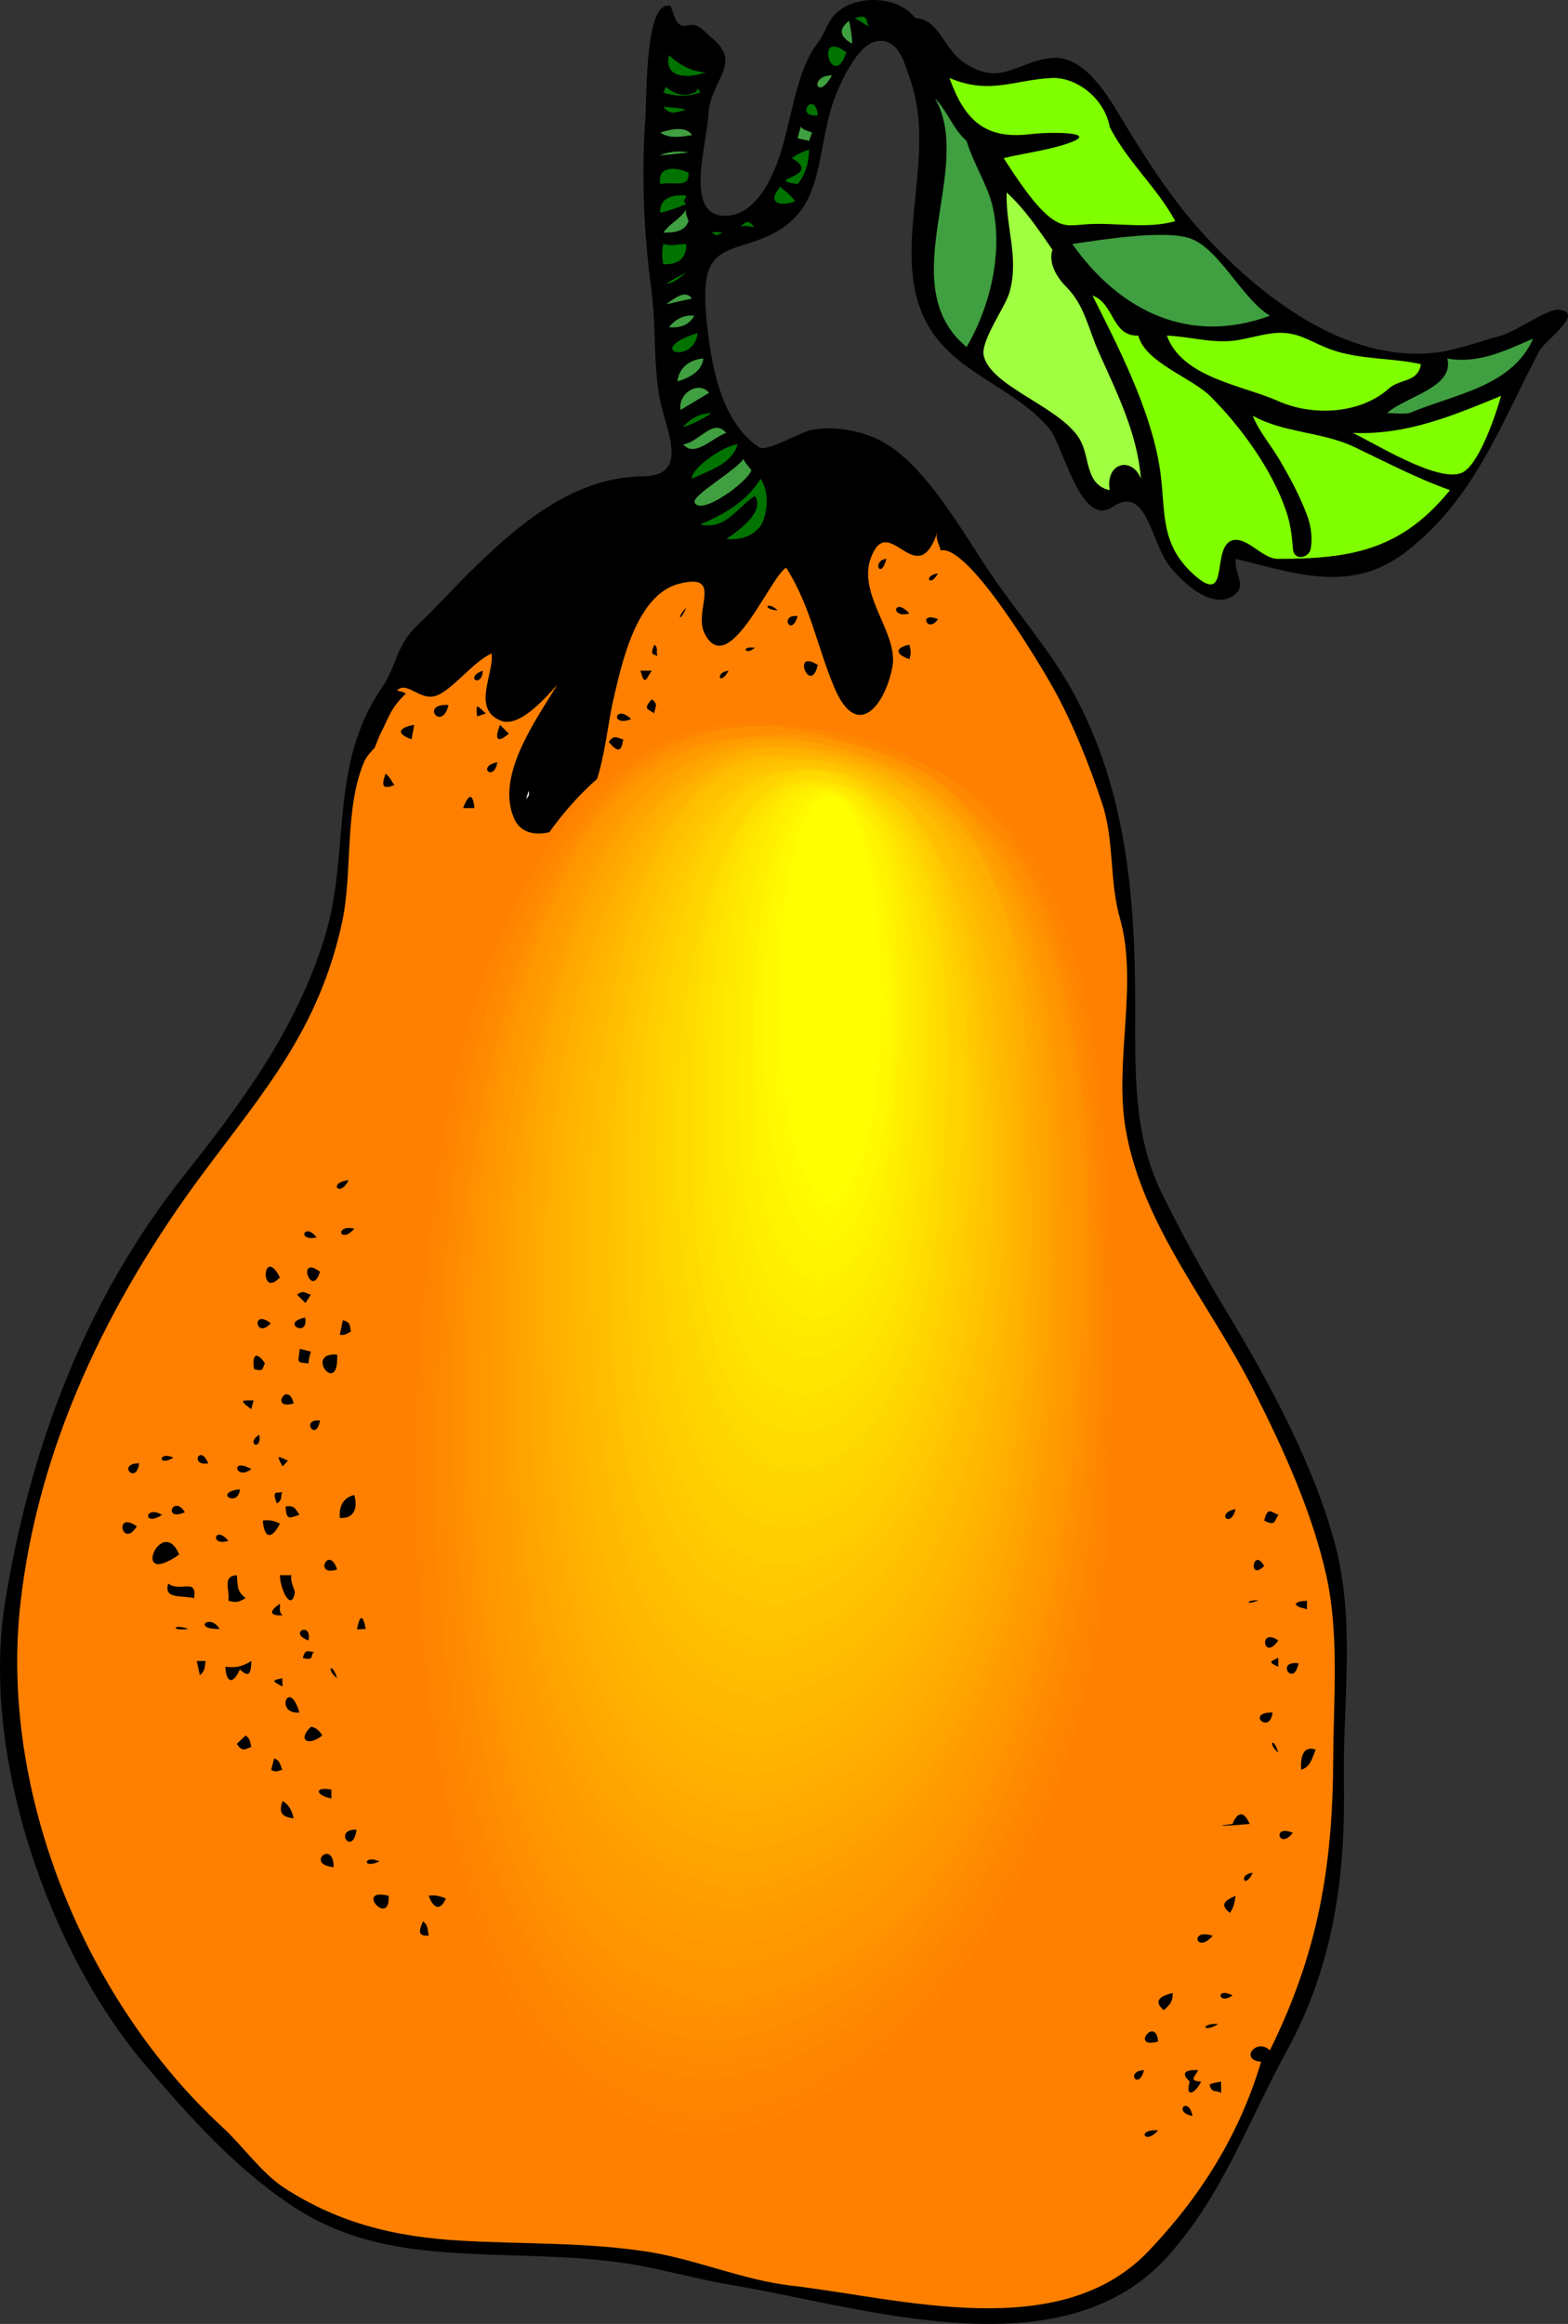 <?xml version="1.0" encoding="UTF-8" standalone="no"?>
<!-- Generator: Adobe Illustrator 12.0.0, SVG Export Plug-In . SVG Version: 6.00 Build 51448)  --><svg height="264.522" id="Layer_1" inkscape:version="0.40+cvs" sodipodi:docbase="F:\openclip\svg temporanei" sodipodi:docname="Pera.svg" sodipodi:version="0.32" style="overflow:visible;enable-background:new 0 0 178.543 264.522;" version="1.0" viewBox="0 0 178.543 264.522" width="178.543" xml:space="preserve" xmlns="http://www.w3.org/2000/svg" xmlns:cc="http://web.resource.org/cc/" xmlns:dc="http://purl.org/dc/elements/1.1/" xmlns:inkscape="http://www.inkscape.org/namespaces/inkscape" xmlns:rdf="http://www.w3.org/1999/02/22-rdf-syntax-ns#" xmlns:sodipodi="http://inkscape.sourceforge.net/DTD/sodipodi-0.dtd" xmlns:svg="http://www.w3.org/2000/svg" xmlns:xml="http://www.w3.org/XML/1998/namespace"><rect x="0" y="0" width="178.543" height="264.522" fill="#333333" stroke="none"/>
<defs id="defs404"></defs>
<sodipodi:namedview bordercolor="#666666" borderopacity="1.0" id="base" inkscape:current-layer="Layer_1" inkscape:cx="89.271497" inkscape:cy="132.26100" inkscape:pageopacity="0.0" inkscape:pageshadow="2" inkscape:window-height="540" inkscape:window-width="640" inkscape:window-x="22" inkscape:window-y="22" inkscape:zoom="1.4289927" pagecolor="#ffffff"></sodipodi:namedview>

<g id="g3">
	<path d="M104.201,2.058c2.782,0.106,3.186,3.537,5.69,5.148c4.036,2.596,5.67-0.011,9.6-0.586c3.647-0.534,6.31,3.696,8.014,6.537   c2.748,4.579,5.81,9.402,9.406,13.358c6.349,6.982,16.263,14.938,26.759,13.597c2.309-0.295,4.961-1.301,7.255-1.912   c1.538-0.41,5.333-3.058,6.517-2.954c3.199,0.281-1.52,3.503-2.129,4.648c-4.462,8.387-7.405,17.003-15.422,23.066   c-6.251,4.727-12.825,2.155-19.2,0.652c-0.105,2.012,1.463,3.159-0.435,4.301c-2.412,1.451-5.86-1.818-7.212-3.649   c-2.046-2.773-2.492-9.15-6.384-6.56c-3.638,2.422-5.589-7.032-7.169-8.905c-4.481-5.313-12.001-6.47-14.683-13.597   c-2.971-7.894,1.871-17.855-1.216-26.281c-0.574-1.568-1.183-4.527-3.649-4.257c-2.573,0.282-4.904,6.139-5.408,8.036   c-1.816,6.851-0.957,12.199-8.624,14.77c-3.039,1.019-4.941,1.285-5.473,4.3c-0.357,2.027,0.071,5.619,0.391,7.689   c0.609,3.947,1.866,8.96,5.626,11.468c0.825,0.55,4.618-1.719,5.907-1.977c2.488-0.497,5.528,0.016,7.797,1.152   c5.101,2.552,9.51,10.562,12.62,15.16c3.087,4.564,6.862,8.843,9.493,13.684c6.003,11.043,6.992,23.327,6.992,35.623   c0,7.167-0.252,14.552,2.977,21.144c2.279,4.653,4.707,9.081,7.362,13.476c4.855,8.036,10.085,17.653,12.467,26.804   c2.29,8.795,0.809,17.993,0.956,26.759c0.184,10.939-1.181,20.963-6.517,30.712c-4.461,8.15-7.242,16.317-13.51,23.326   c-12.007,13.426-34.661,5.814-49.478,3.344c-3.944-0.657-7.591-1.721-11.512-2.387c-5.998-1.019-12.225-0.893-18.475-1.207   c-7.587-0.382-14.139-1.298-20.578-5.657c-6.338-4.291-11.451-10.001-16.378-15.796C5.265,221.777-2.135,199.483,0.553,182.551   c2.787-17.554,9.112-34.498,20.308-48.631c6.653-8.398,12.755-16.572,16.051-27.042c3.032-9.632,0.478-19.687,6.494-28.475   c1.822-2.661,1.639-4.861,4.075-7.18c2.295-2.183,4.407-4.559,6.684-6.763c5.262-5.095,11.366-10.164,19.079-10.247   c5.448-0.059,2.491-5.381,1.852-8.977c-0.71-3.997-0.384-8.157-0.911-12.141c-0.853-6.432-1.179-12.738-0.698-19.698   c0.196-2.834-0.049-13.386,2.826-12.729c0.247,0.057,0.506,2.604,1.802,2.259c1.494-0.398,1.948,0.588,2.933,1.39   c3.589,2.919-0.185,4.807-0.382,8.671c-0.177,3.46-2.752,11.432,1.771,11.572c3.955,0.123,5.996-5.312,6.799-8.34   c1.08-4.071,1.774-8.612,3.78-11.186c1.212-1.556,1.126-2.956,2.932-4.105C98.333-0.59,102.491-0.267,104.201,2.058" id="path5"></path>

	<path d="M98.987,3.013c-0.573-0.254-1.106-0.641-1.649-0.956C99.079,1.546,98.445,2.428,98.987,3.013" id="path7" style="fill:#007300;"></path>

	<path d="M97.032,4.968c-1.307-0.714-1.676-1.585-0.347-2.606C96.853,3.201,97.044,4.164,97.032,4.968" id="path9" style="fill:#409F40;"></path>

	<path d="M96.381,5.967C94.757,10.593,92.638,3.104,96.381,5.967" id="path11" style="fill:#007300;"></path>

	<path d="M80.351,8.226c-1.784,0.675-4.828,0.813-4.17-1.955C77.308,7.387,78.899,8.217,80.351,8.226" id="path13" style="fill:#007300;"></path>

	<path d="M94.731,8.574C93.073,11.658,92.028,8.622,94.731,8.574" id="path15" style="fill:#409F40;"></path>

	<path d="M126.355,14.438c1.972,3.926,5.374,6.867,7.471,10.729c-3.079,0.92-6.673,0.167-9.86,0.348   c-1.796,0.102-2.623,0.411-3.996-0.478c-2.042-1.321-4.351-5-5.69-7.038c2.219-0.527,4.503-0.82,6.689-1.477   c5.174-1.552-1.503-1.523-3.563-1.26c-5.233,0.667-7.574-1.579-9.296-6.385c4.615,1.962,7.422,0.182,11.686,0   C122.471,8.764,125.733,11.088,126.355,14.438" id="path17" style="fill:#80FF00;"></path>

	<path d="M79.048,10.529c0.429,0.075,0.208-0.949,0.695,0c-1.362,0.475-2.854,0.477-4.213,0   c0.101-0.217,0.203-0.435,0.304-0.652C76.785,10.793,78.017,11.019,79.048,10.529" id="path19" style="fill:#007300;"></path>

	<path d="M110.065,16.045c0.754,2.534,2.404,5.065,2.954,7.428c1.182,5.081-0.154,11.228-2.954,16.029   c-8.594-7.126,1.007-20.338-3.605-28.322C107.891,12.662,108.501,14.68,110.065,16.045" id="path21" style="fill:#409F40;"></path>

	<path d="M93.123,13.135C90.327,13.416,92.798,10.09,93.123,13.135" id="path23" style="fill:#007300;"></path>

	<path d="M78.136,12.483c-1.17,0.295-1.793,0.73-2.606-0.348C76.381,12.249,77.312,12.25,78.136,12.483" id="path25" style="fill:#007300;"></path>

	<path d="M78.788,15.394c-1.29,0.17-2.57,0.425-3.606-0.304C76.589,14.627,78.227,14.378,78.788,15.394" id="path27" style="fill:#409F40;"></path>

	<path d="M92.471,15.09c-0.116,0.318-0.231,0.637-0.347,0.956c-0.39-0.135-0.85-0.168-1.304-0.304   c0.116-0.435,0.232-0.869,0.348-1.303C91.558,14.839,91.958,14.893,92.471,15.09" id="path29" style="fill:#409F40;"></path>

	<path d="M90.821,20.954c-4.184-0.596,3.031-0.777-0.65-2.954c0.485-0.383,1.354-0.806,1.954-0.956   C92.105,18.472,91.729,19.857,90.821,20.954" id="path31" style="fill:#007300;"></path>

	<path d="M75.14,17.696c0.929-0.441,2.185-0.554,3.3-0.348C77.34,17.469,76.241,17.601,75.14,17.696" id="path33" style="fill:#409F40;"></path>

	<path d="M78.397,19.651c0.134,1.874-1.627,0.957-3.215,1.303C74.777,18.847,77.023,18.979,78.397,19.651" id="path35" style="fill:#007300;"></path>

	<path d="M90.517,22.909c-1.58,0.645-3.339,0.24-1.651-1.651C89.38,21.772,90.156,22.284,90.517,22.909" id="path37" style="fill:#007300;"></path>

	<path d="M119.839,28.426c-0.444,1.345,0.301,2.95,1.542,4.191c2.131,2.134,2.496,4.706,3.735,7.472   c2.105,4.699,4.394,9.282,4.8,14.4c-1.062-2.616-4.065-1.807-3.562,1.303c-2.708-0.592-2.26-3.517-3.259-5.517   c-1.924-3.853-10.229-6.146-11.077-9.774c-0.392-1.676,2.417-5.497,2.91-7.167c1.156-3.915-0.431-7.482-0.304-11.425   C116.695,23.796,118.258,26.134,119.839,28.426" id="path39" style="fill:#9FFF40;"></path>

	<path d="M78.136,22.257c-0.042,0.581-0.549,0.465,0,0.956c-0.875,0.396-2.015,0.801-2.954,1   C75.037,22.583,76.625,22.077,78.136,22.257" id="path41" style="fill:#007300;"></path>

	<path d="M78.397,25.167c-0.389,1.138-1.528,1.336-2.867,1.304c0.739-1.017,1.849-1.499,2.606-2.606   C78.008,24.443,78.375,24.896,78.397,25.167" id="path43" style="fill:#409F40;"></path>

	<path d="M85.955,25.819c-0.819,0.024-0.966-0.248-1.65,0C85.416,24.665,85.455,25.658,85.955,25.819" id="path45" style="fill:#007300;"></path>

	<path d="M82.307,26.471c-0.284,0.044-0.539,0.603-1.259,0C81.52,26.304,82.025,26.515,82.307,26.471" id="path47" style="fill:#007300;"></path>

	<path d="M144.598,35.941c-9.283,3.424-17.188-0.652-22.5-8.167c3.152-0.458,10.444-1.653,13.379-0.651   C138.822,28.265,141.396,33.982,144.598,35.941" id="path49" style="fill:#409F40;"></path>

	<path d="M78.136,27.774c0.069,1.816-1.159,2.373-2.606,2.303c-0.161-0.575-0.16-1.727,0-2.303   C76.499,28.077,77.064,27.772,78.136,27.774" id="path51" style="fill:#007300;"></path>

	<path d="M78.136,31.032c-0.715,0.549-1.283,1.119-2.302,1.303C76.542,31.814,77.361,31.413,78.136,31.032" id="path53" style="fill:#007300;"></path>

	<path d="M78.788,33.986c-0.956,0.195-2.005,0.457-2.955,0.652C76.971,33.84,78.065,32.961,78.788,33.986" id="path55" style="fill:#409F40;"></path>

	<path d="M129.612,38.2c0.789,3.074,6.072,4.77,8.232,6.929c3.46,3.458,6.977,8.299,8.58,12.967   c0.514,1.495,0.677,2.783,0.803,4.409c0.106,1.367,1.832,1.032,2.02-0.044c0.224-1.283,0.027-2.653-0.434-3.866   c-0.899-2.365-1.983-4.314-3.129-6.277c-0.887-1.52-2.375-3.282-3.04-4.996c3.439,1.941,8.004,1.853,11.534,3.54   c3.71,1.773,7.082,3.549,10.925,4.931c-5.579,6.873-11.357,7.819-19.592,7.819c-1.77,0-3.432-2.466-5.082-2.129   c-2.573,0.525-0.323,7.497-4.257,4.127c-4.403-3.771-3.311-7.665-4.171-12.684c-1.126-6.569-4.619-13.35-7.602-19.288   C126.917,34.559,126.574,38.305,129.612,38.2" id="path57" style="fill:#80FF00;"></path>

	<path d="M79.048,35.941c-0.55,1.038-1.594,1.431-2.867,1.303C76.932,36.271,78.024,35.789,79.048,35.941" id="path59" style="fill:#409F40;"></path>

	<path d="M161.801,41.458c-0.379,2.133-2.332,1.59-3.67,2.779c-3.301,2.935-8.733,3.143-12.598,1.413   c-4.026-1.802-10.948-2.652-12.664-7.45c2.452,0.094,4.86,0.823,7.321,0.608c1.928-0.168,4.092-1.041,6.017-0.913   c2.129,0.142,3.256,1.169,5.539,1.955C154.951,40.954,158.657,40.731,161.801,41.458" id="path61" style="fill:#80FF00;"></path>

	<path d="M79.439,37.896C79.044,41.598,73.13,39.935,79.439,37.896" id="path63" style="fill:#007300;"></path>

	<path d="M160.5,47.019c-0.821,0.13-1.729,0-2.563,0c2.134-1.909,7.704-2.908,6.862-6.212   c3.521,0.642,6.631-0.91,9.773-2.259C172.13,44.081,165.468,44.883,160.5,47.019" id="path65" style="fill:#409F40;"></path>

	<path d="M80.091,40.806c-0.167,1.454-1.587,2.21-2.954,2.606C77.289,41.88,78.542,40.902,80.091,40.806" id="path67" style="fill:#409F40;"></path>

	<path d="M77.484,46.67c-0.279-1.969,2.12-3.367,3.258-1.955C79.656,45.367,78.57,46.019,77.484,46.67" id="path69" style="fill:#409F40;"></path>

	<path d="M170.924,45.063c-0.534,1.903-2.509,7.964-4.519,8.775c-2.796,1.127-10.285-3.637-12.379-4.561   C160.224,49.537,165.487,47.283,170.924,45.063" id="path71" style="fill:#80FF00;"></path>

	<path d="M81.004,47.019c-0.959,0.668-2.075,1.224-3.215,1.607C78.569,47.59,79.858,47.012,81.004,47.019" id="path73" style="fill:#007300;"></path>

	<path d="M82.698,49.277c-1.648,0.584-3.621,2.842-4.909,1.303C79.764,50.255,81.178,47.53,82.698,49.277" id="path75" style="fill:#409F40;"></path>

	<path d="M84,50.58c-0.719,2.31-3.245,2.941-5.211,3.91C78.568,53.447,82.357,50.683,84,50.58" id="path77" style="fill:#007300;"></path>

	<path d="M85.565,53.534c-0.525,1.413-5.827,5.248-6.474,3.648c-0.321-0.793,4.832-3.712,5.561-4.952   C84.759,52.606,85.534,53.458,85.565,53.534" id="path79" style="fill:#409F40;"></path>

	<path d="M86.868,59.398c-0.777,1.554-2.467,2.129-4.17,1.955c1.558-1.063,4.439-3.134,3.257-4.909   c-2.029,1.363-3.415,3.934-6.212,3.258c2.719-1.186,5.273-2.609,6.863-5.213C87.56,55.967,87.429,57.838,86.868,59.398" id="path81" style="fill:#007300;"></path>

	<path d="M107.111,62.657c3.146-0.777,11.41,13.104,12.933,15.872c2.229,4.051,3.978,8.493,5.442,12.885   c1.433,4.296,0.81,8.817,2.041,13.141c2.107,7.398-0.685,16.258,0.651,23.979c1.896,10.951,9.496,19.741,14.455,29.483   c3.385,6.649,6.764,14.018,8.39,21.32c1.483,6.66,0.817,14.009,0.788,20.807c-0.054,12.396-1.735,22.14-7.213,33.232   c-1.562-1.463-3.496,1.098-0.998,1.303c-2.501,8.353-6.877,15.313-12.814,21.547c-10.125,10.628-28.105,5.402-40.745,3.927   c-5.491-0.642-10.766-2.98-16.249-3.841c-7.083-1.111-14.335-0.855-21.476-1.275c-7.332-0.432-13.77-1.987-19.951-6.005   c-2.576-1.675-4.738-4.79-7.008-6.882C9.585,227.617-0.013,203.986,2.303,182.728c1.964-18.027,10.043-34.681,20.751-49.091   c7.095-9.549,13.227-16.433,15.891-28.626c1.25-5.723,0.215-12.992,2.571-18.418c0.226-0.52,1.165-1.525,1.13-1.434   c-0.03,0.079,0.61-1.53,0.651-1.607c1.042-1.953,1.062-2.791,2.91-4.605c-0.409-0.255-0.533-0.229-0.999-0.347   c1.074-1.129,2.539,1.08,4.257,0.651c1.886-0.47,4.372-3.954,6.517-4.865c0.275,2.364-2.291,6.286,1.042,7.646   c2.008,0.819,4.826-2.289,6.429-4.083c-2.4,3.985-7.096,10.403-4.887,15.269c0.908,1.999,3.205,1.907,4.974,1.195   c5.072-2.041,5.214-10.135,6.298-14.77c0.945-4.04,2.583-11.968,7.516-13.206c5.097-1.279,1.568,3.05,2.867,5.647   c2.71,5.42,7.434-6.371,9.297-7.472c2.799,4.411,3.487,8.903,5.474,13.619c2.627,6.235,5.813,1.984,6.624-2.325   c0.766-4.065-4.651-8.746-2.064-13.249c2.039-3.549,5.033,4.685,7.255-2.303C106.419,61.375,106.908,61.766,107.111,62.657" id="path83" style="fill:#FF8000;"></path>

	<path d="M100.941,63.612C100.242,66.157,99.249,63.752,100.941,63.612" id="path85"></path>

	<path d="M106.806,65.263C105.865,66.969,105.072,65.505,106.806,65.263" id="path87"></path>

	<path d="M88.562,69.477C86.719,69.386,87.294,68.317,88.562,69.477" id="path89"></path>

	<path d="M103.549,69.824C101.309,70.453,101.775,67.879,103.549,69.824" id="path91"></path>

	<path d="M78.136,69.172C77.403,70.958,77.014,70.274,78.136,69.172" id="path93"></path>

	<path d="M90.821,70.128C90.109,72.622,88.674,69.887,90.821,70.128" id="path95"></path>

	<path d="M106.806,70.476C105.637,72.214,104.491,69.538,106.806,70.476" id="path97"></path>

	<path d="M85.955,73.733C84.823,74.699,84.31,73.464,85.955,73.733" id="path99"></path>

	<path d="M74.877,74.689c-0.2-0.23-1.045,0.028-0.347-1.304C75.03,73.866,74.639,74.127,74.877,74.689" id="path101"></path>

	<path d="M103.549,73.386c0.184,0.71,0.193,1.063,0,1.651C101.956,74.469,101.831,73.747,103.549,73.386" id="path103"></path>

	<path d="M93.123,75.688C92.279,79.262,90.041,73.74,93.123,75.688" id="path105"></path>

	<path d="M54.982,76.34C54.863,78.38,52.82,77.108,54.982,76.34" id="path107"></path>

	<path d="M74.227,76.34c-0.678,0.925-0.791,1.831-1.304,0C73.357,76.34,73.792,76.34,74.227,76.34" id="path109"></path>

	<path d="M82.959,76.34C81.957,78.197,81.328,76.535,82.959,76.34" id="path111"></path>

	<path d="M74.487,81.205c-0.611-0.508-1.378-0.418-0.26-1.607C75.036,80.217,74.548,80.512,74.487,81.205" id="path113"></path>

	<path d="M51.073,80.25C50.307,83.376,47.769,80.023,51.073,80.25" id="path115"></path>

	<path d="M55.33,81.205c-0.333,0.116-0.666,0.232-0.999,0.348C54.087,79.69,54.527,80.577,55.33,81.205" id="path117"></path>

	<path d="M71.88,81.857C69.417,82.8,70.026,80.063,71.88,81.857" id="path119"></path>

	<path d="M46.859,84.159c-1.966-0.729-1.289-1.383,0.305-1.65C47.062,83.059,46.96,83.609,46.859,84.159" id="path121"></path>

	<path d="M57.937,83.508c-1.05,0.928-1.787,0.992-0.999-0.999C57.271,82.842,57.604,83.175,57.937,83.508" id="path123"></path>

	<path d="M70.968,84.159c-0.215,1.419-0.591,1.536-1.65,0.304C69.928,83.576,70.247,84,70.968,84.159" id="path125"></path>

	<path d="M56.634,86.766C56.226,89.067,54.219,87.232,56.634,86.766" id="path127"></path>

	<path d="M44.904,89.372c-1.272,0.479-1.539,0.202-0.999-1.303C44.382,88.434,44.592,88.913,44.904,89.372" id="path129"></path>

	<path d="M59.891,90.979c0.101-0.319,0.203-0.637,0.304-0.956C60.366,90.649,59.978,90.798,59.891,90.979" id="path131" style="fill:#FFFFFF;"></path>

	<path d="M54.027,91.979c-0.435,0-0.869,0-1.303,0C53.303,90.553,53.796,90.026,54.027,91.979" id="path133"></path>

	<path d="M39.692,134.332C38.724,136.382,37.235,134.633,39.692,134.332" id="path135"></path>

	<path d="M40.343,139.85C38.749,141.697,38.002,139.343,40.343,139.85" id="path137"></path>

	<path d="M36.043,140.848C33.739,141.357,34.692,139.053,36.043,140.848" id="path139"></path>

	<path d="M31.872,145.409C29.489,147.925,29.952,141.662,31.872,145.409" id="path141"></path>

	<path d="M36.434,144.758C35.485,147.956,33.694,142.709,36.434,144.758" id="path143"></path>

	<path d="M35.391,147.364c-0.203,0.318-0.405,0.638-0.608,0.956c-0.318-0.318-0.637-0.638-0.956-0.956   C34.547,146.772,34.837,147.259,35.391,147.364" id="path145"></path>

	<path d="M30.83,150.623C29.088,152.538,28.583,148.891,30.83,150.623" id="path147"></path>

	<path d="M34.74,149.971C35.241,152.358,31.789,150.587,34.74,149.971" id="path149"></path>

	<path d="M39.953,151.577c-0.395,0.169-0.657,0.472-1.26,0.349c0.116-0.551,0.231-1.101,0.347-1.651   C39.989,150.53,39.816,150.933,39.953,151.577" id="path151"></path>

	<path d="M35.391,153.881c-0.132,0.424-0.249,0.831-0.26,1.303c-1.427-0.13-1.178-0.025-1-1.651   C33.853,153.461,35.839,153.938,35.391,153.881" id="path153"></path>

	<path d="M30.179,155.184c-0.352,0.457-0.007,1.017-1.26,0.651C28.688,154.127,29.208,153.79,30.179,155.184" id="path155"></path>

	<path d="M38.388,154.185C38.63,159.115,34.53,153.89,38.388,154.185" id="path157"></path>

	<path d="M33.437,159.745C30.657,160.573,32.765,157.04,33.437,159.745" id="path159"></path>

	<path d="M28.875,159.396c-0.087,0.333-0.174,0.666-0.261,0.999C26.925,159.182,27.828,159.453,28.875,159.396" id="path161"></path>

	<path d="M36.434,161.699C35.987,164.229,34.16,161.455,36.434,161.699" id="path163"></path>

	<path d="M29.527,163.308C29.818,165.269,27.905,164.309,29.527,163.308" id="path165"></path>

	<path d="M19.753,165.913C17.919,167.025,18.004,165.113,19.753,165.913" id="path167"></path>

	<path d="M23.706,166.564C21.56,166.919,22.779,164.278,23.706,166.564" id="path169"></path>

	<path d="M32.785,166.261c-0.203,0.217-0.406,0.435-0.608,0.651C31.302,165.346,31.816,165.868,32.785,166.261" id="path171"></path>

	<path d="M15.843,166.564C15.509,169.127,13.245,166.546,15.843,166.564" id="path173"></path>

	<path d="M28.614,167.216C26.86,168.595,26.128,165.821,28.614,167.216" id="path175"></path>

	<path d="M27.311,169.519C27.151,171.666,24.169,169.876,27.311,169.519" id="path177"></path>

	<path d="M32.133,169.822c-0.202,0.483,0.071,0.917-0.608,1.304C30.883,169.508,31.596,170.018,32.133,169.822" id="path179"></path>

	<path d="M40.343,170.17c0.432,1.497-0.031,2.729-1.651,2.606C38.584,171.428,39.112,170.446,40.343,170.17" id="path181"></path>

	<path d="M21.056,172.125C18.507,173.256,19.704,170.019,21.056,172.125" id="path183"></path>

	<path d="M34.088,172.429c-1.019,0.271-1.506,0.807-1.564-0.955C33.564,171.308,33.669,171.8,34.088,172.429" id="path185"></path>

	<path d="M18.45,172.429C16.208,173.874,16.458,171.247,18.45,172.429" id="path187"></path>

	<path d="M140.69,171.777C140.15,174.068,138.338,172.224,140.69,171.777" id="path189"></path>

	<path d="M145.555,172.429c-0.461,0.777-0.371,1.288-1.608,0.652C144.358,171.491,144.682,172.067,145.555,172.429" id="path191"></path>

	<path d="M15.583,173.732C13.918,176.383,12.927,171.865,15.583,173.732" id="path193"></path>

	<path d="M31.872,173.429c-0.79,1.572-1.728,2.008-1.954-0.348C30.638,172.955,31.268,173.116,31.872,173.429" id="path195"></path>

	<path d="M26.008,175.384C23.819,176.084,24.453,173.5,26.008,175.384" id="path197"></path>

	<path d="M20.404,176.946C14.678,180.95,18.429,172.258,20.404,176.946" id="path199"></path>

	<path d="M38.388,178.642C35.666,179.555,37.436,175.776,38.388,178.642" id="path201"></path>

	<path d="M143.947,178.249C142.093,180.081,142.662,176.018,143.947,178.249" id="path203"></path>

	<path d="M26.964,179.293c0.128,1.144-0.041,1.847,0.999,2.606c-0.884,0.546-1.128,0.509-1.955,0.304   C26.189,180.944,25.266,179.418,26.964,179.293" id="path205"></path>

	<path d="M33.176,179.293c-0.153,0.861,0.443,1.69,0.39,1.998c-0.381,2.199-1.663-0.303-1.694-1.998   C32.307,179.293,32.742,179.293,33.176,179.293" id="path207"></path>

	<path d="M22.099,181.899c-1.598-0.337-3.447,0.138-2.955-1.651C20.526,181.284,22.46,179.517,22.099,181.899" id="path209"></path>

	<path d="M143.296,182.16C141.747,182.794,141.852,182.077,143.296,182.16" id="path211"></path>

	<path d="M148.813,183.202c-0.405-0.265-0.91-0.07-1.303-0.651c0.489-0.375,0.67-0.268,1.303-0.348   C148.813,182.536,148.813,182.869,148.813,183.202" id="path213"></path>

	<path d="M31.872,182.551c0.071,0.598-0.186,0.877,0.305,1.303C30.682,183.974,30.605,183.379,31.872,182.551" id="path215"></path>

	<path d="M25.009,185.418C21.834,185.498,23.884,183.55,25.009,185.418" id="path217"></path>

	<path d="M41.646,185.418c-0.333,0.015-0.666,0.029-0.999,0.044C40.991,183.651,41.353,183.856,41.646,185.418" id="path219"></path>

	<path d="M21.447,185.418C19.359,185.697,19.688,184.761,21.447,185.418" id="path221"></path>

	<path d="M35.131,186.721C32.737,185.874,35.549,184.476,35.131,186.721" id="path223"></path>

	<path d="M145.555,186.721C143.854,189.213,143.261,185.151,145.555,186.721" id="path225"></path>

	<path d="M35.782,188.023c-0.517,0.323,0.11,1.066-1.303,0.695C34.79,187.519,35.207,188.095,35.782,188.023" id="path227"></path>

	<path d="M145.555,188.676c0,0.348,0,0.694,0,1.042C144.071,189.073,145.012,189.072,145.555,188.676" id="path229"></path>

	<path d="M23.402,189.066c-0.091,0.689-0.041,1.141-0.651,1.607c-0.116-0.536-0.232-1.071-0.348-1.607   C22.736,189.066,23.069,189.066,23.402,189.066" id="path231"></path>

	<path d="M28.614,189.066c-0.018,1.321-0.207,2.021-1.303,0.955c-0.785,1.776-1.563,1.537-1.65-0.304   C26.875,189.867,27.618,189.688,28.614,189.066" id="path233"></path>

	<path d="M147.857,189.327C147.31,192.185,145.157,188.961,147.857,189.327" id="path235"></path>

	<path d="M38.388,191.021C37.08,190.013,37.789,189.083,38.388,191.021" id="path237"></path>

	<path d="M32.133,191.021c0.015,0.318,0.029,0.638,0.043,0.956C30.57,191.171,31.345,191.252,32.133,191.021" id="path239"></path>

	<path d="M34.088,194.932C31.217,195.173,32.913,190.876,34.088,194.932" id="path241"></path>

	<path d="M144.903,194.932C144.581,197.54,141.795,194.854,144.903,194.932" id="path243"></path>

	<path d="M36.695,197.538c-1.625,1.328-2.892,0.472-1.26-1C36.105,196.693,36.422,197.083,36.695,197.538" id="path245"></path>

	<path d="M28.614,198.84c-0.721,0.262-1.018,0.613-1.65-0.347c0.333-0.318,0.666-0.637,0.999-0.955   C28.518,197.92,28.464,198.311,28.614,198.84" id="path247"></path>

	<path d="M145.555,199.492C144.317,198.499,144.961,197.53,145.555,199.492" id="path249"></path>

	<path d="M149.811,199.145c-0.494,1.293-0.671,1.952-1.649,2.304C148.064,200.006,148.356,198.661,149.811,199.145" id="path251"></path>

	<path d="M32.133,201.448c-0.399,0.067-0.638,0.389-1.26,0c0.116-0.435,0.231-0.87,0.347-1.305   C31.887,200.404,31.918,200.878,32.133,201.448" id="path253"></path>

	<path d="M37.737,203.705c0,0.334,0,0.667,0,1.001C35.916,204.378,35.731,203.32,37.737,203.705" id="path255"></path>

	<path d="M33.437,206.964c-1.239-0.129-1.774-0.551-1.26-1.955C32.956,205.44,33.231,206.146,33.437,206.964" id="path257"></path>

	<path d="M142.297,207.615c-1.289,0.111-5.139,0.405-1.954,0C140.958,206.113,141.667,206.168,142.297,207.615" id="path259"></path>

	<path d="M40.604,208.268C40.142,211.412,37.886,208.16,40.604,208.268" id="path261"></path>

	<path d="M147.206,208.615C145.662,210.653,144.759,207.617,147.206,208.615" id="path263"></path>

	<path d="M37.998,212.525C34.697,212.24,37.964,209.283,37.998,212.525" id="path265"></path>

	<path d="M43.21,211.873C41.176,212.824,41.381,211.06,43.21,211.873" id="path267"></path>

	<path d="M142.644,213.176C141.694,215.161,140.969,213.299,142.644,213.176" id="path269"></path>

	<path d="M44.253,215.783C44.461,219.498,40.253,214.813,44.253,215.783" id="path271"></path>

	<path d="M50.769,216.086c-0.598,1.431-1.415,1.214-1.954-0.303C49.548,215.658,50.134,215.849,50.769,216.086" id="path273"></path>

	<path d="M140.69,215.783c-0.097,0.71-0.195,1.331-0.651,1.954C138.871,216.784,139.422,216.364,140.69,215.783" id="path275"></path>

	<path d="M48.814,220.345c-0.973-0.022-1.299-0.151-0.652-1.651C48.789,219.196,48.673,219.648,48.814,220.345" id="path277"></path>

	<path d="M138.083,220.345C136.204,222.493,135.378,219.432,138.083,220.345" id="path279"></path>

	<path d="M140.343,227.121C138.735,228.317,138.325,226.104,140.343,227.121" id="path281"></path>

	<path d="M132.523,228.814c-1.171-0.968-0.552-1.617,0.999-1.954C133.579,227.894,133.108,228.257,132.523,228.814" id="path283"></path>

	<path d="M138.735,230.377C136.873,231.512,136.673,230.24,138.735,230.377" id="path285"></path>

	<path d="M131.872,232.377C128.622,233.296,131.609,229.381,131.872,232.377" id="path287"></path>

	<path d="M130.263,235.635C129.656,238.012,128.062,235.758,130.263,235.635" id="path289"></path>

	<path d="M136.432,235.635c-0.415,0.829-1.105,1.208,0.348,1.304c-0.841,1.593-1.858,1.729-1.303,0   C134.451,235.996,134.881,235.553,136.432,235.635" id="path291"></path>

	<path d="M139.041,238.241c-0.517-0.402-1.077,0.105-1.305-0.957c0.387-0.231,0.902-0.24,1.305-0.346   C139.041,237.373,139.041,237.807,139.041,238.241" id="path293"></path>

	<path d="M135.78,240.847C133.473,240.408,135.357,238.504,135.78,240.847" id="path295"></path>

	<path d="M131.872,242.498C130.271,244.251,129.417,242.274,131.872,242.498" id="path297"></path>

	<path d="M79.701,245.408c30.796-4.532,44.102-40.903,46.915-68.288c1.499-14.587,1.073-29.95-0.099-44.544   c-1.165-14.504-2.928-31.803-14.715-41.988c-9.988-8.63-29.827-11.898-41.008-4.127c-12.682,8.815-16.99,26.086-20.503,40.136   c-3.509,14.034-3.999,29.344-3.673,43.737c0.329,14.517,0.725,30.101,5.096,44.075c2.485,7.947,5.273,14.795,9.98,21.691   C65.984,242.385,72.817,244.309,79.701,245.408" id="path299" style="fill:#FF8000;"></path>

	<path d="M80.004,243.235c29.668-4.291,44.674-40.994,46.082-67.934c0.824-15.785,0.869-31.499-0.414-47.264   c-1.046-12.839-3.771-30.851-15.721-38.382c-11.188-7.051-29.523-11.637-40.425-1.527c-10.984,10.187-16.481,25.689-18.89,40.242   c-4.86,29.371-5.331,61.184,3.585,89.854C58.357,231.526,66.076,241.113,80.004,243.235" id="path301" style="fill:#FF8200;"></path>

	<path d="M80.309,241.063c29.628-4.368,43.873-40.972,45.293-67.691c0.836-15.712,0.677-31.341-0.562-47.03   c-1.069-13.542-4.551-29.713-16.781-37.489c-7.102-4.515-14.176-5.481-22.434-6.158c-7.641-0.626-13.299,3.185-18.634,8.125   c-10.33,9.567-14.176,27.35-16.356,40.627c-4.534,27.606-5.262,61.116,4.973,87.638C60.437,231.081,67.363,239.129,80.309,241.063" id="path303" style="fill:#FF8400;"></path>

	<path d="M80.613,238.894c29.718-4.279,43.187-41.392,44.524-67.893c0.793-15.696,0.489-31.313-0.766-46.977   c-1.268-15.805-6.667-28.891-20.15-37.541c-4.923-3.157-15.579-4.509-21.183-3.594c-7.815,1.276-13.426,4.898-18.03,11.416   c-8.952,12.671-11.877,27.768-14.381,42.788c-2.441,14.646-1.8,30.216-0.788,44.956c0.959,13.981,2.607,31.694,10.733,43.619   C65.826,233.376,71.173,237.877,80.613,238.894" id="path305" style="fill:#FF8700;"></path>

	<path d="M80.917,236.721c30.557-4.484,42.415-42.611,43.784-69.345c0.753-14.717,0.825-29.852-0.908-44.512   c-1.564-13.229-6.168-32.112-20.839-36.683c-7.892-2.458-15.199-3.864-23.446-2.489c-7.439,1.24-12.412,8.44-16.42,14.106   c-7.627,10.782-10.617,27.608-11.82,40.47c-2.725,29.151-3.924,64.955,13.186,90.16C68.18,233.919,74.796,236.06,80.917,236.721" id="path307" style="fill:#FF8900;"></path>

	<path d="M81.177,234.549c31.393-4.669,41.736-43.982,43.14-70.966c0.754-14.468,0.762-29.796-1.573-44.117   c-2.607-15.997-8.058-29.43-24.554-34.591c-34.953-10.936-44.216,32.151-46.55,57.744c-1.307,14.338-1.427,29.31,0.483,43.606   c1.885,14.111,3.979,31.797,14.924,42.127C71.291,232.357,75.581,233.947,81.177,234.549" id="path309" style="fill:#FF8C00;"></path>

	<path d="M81.482,232.42c31.975-4.858,41.074-45.241,42.407-72.314c0.731-14.852,0.093-30.213-2.277-44.886   c-1.01-6.256-2.958-14.418-7.226-19.316c-5.634-6.466-10.813-9.203-18.945-11.758c-34.255-10.762-41.314,39.833-43.386,62.127   c-1.331,14.32-0.336,29.255,1.537,43.473c1.716,13.026,5.139,31.028,16.77,39.112C73.85,231.282,77.411,231.791,81.482,232.42" id="path311" style="fill:#FF8E00;"></path>

	<path d="M81.785,230.247c31.467-4.867,40.145-44.585,41.574-71.185c1.323-24.627,3.201-68.564-28.15-74.817   c-7.181-1.432-15.153-1.382-21.329,2.955c-5.972,4.193-9.986,11.567-12.771,18.114c-5.652,13.283-7.913,28.942-8.323,43.288   c-0.418,14.651-0.669,29.938,2.324,44.37c2.637,12.713,6.492,31.797,20.854,36.406C77.757,229.954,79.917,229.969,81.785,230.247" id="path313" style="fill:#FF9100;"></path>

	<path d="M82.09,228.075c31.885-4.812,39.473-45.707,40.824-72.212c1.237-24.301,2.104-68.981-30.656-71.735   C83.894,83.425,77.774,84.015,71.442,90c-5.486,5.185-8.69,12.417-11.138,19.441c-5.07,14.545-6.382,29.877-6.883,45.173   c-0.489,14.931,1.073,29.819,4.089,44.418C60.367,212.86,67.304,225.822,82.09,228.075" id="path315" style="fill:#FF9300;"></path>

	<path d="M82.35,225.904c30.46-4.669,40.102-45.401,40.008-71.421c-0.05-13.893,1.116-29.775-2.802-43.27   c-2.287-7.876-4.839-13.653-10.202-19.912c-4.853-5.664-13.985-6.74-20.848-7.359c-30.65-2.763-33.622,49.127-34.227,69.67   C53.616,176.133,53.788,221.235,82.35,225.904" id="path317" style="fill:#FF9600;"></path>

	<path d="M82.654,223.731c30.105-4.49,39.362-45.282,39.177-70.835c-0.115-16.005,0.05-32.117-4.438-47.606   c-3.933-13.576-18.196-23.734-32.671-21.246c-27.687,4.761-28.985,48.909-29.632,70.488   C54.463,175.485,55.343,220.458,82.654,223.731" id="path319" style="fill:#FF9800;"></path>

	<path d="M82.959,221.56c29.937-4.567,38.489-45.206,38.302-70.455c-0.118-15.904-0.127-31.7-4.65-47.062   c-4.606-15.64-20.663-21.678-35.596-19.169c-11.103,1.865-17.898,19.413-20.144,28.711c-3.236,13.394-4.926,26.845-4.976,40.643   C55.82,174.632,56,218.37,82.959,221.56" id="path321" style="fill:#FF9B00;"></path>

	<path d="M83.262,219.389c30.547-4.545,37.525-46.376,37.431-71.522c-0.055-14.598,0.662-31.117-4.808-44.941   c-2.335-5.9-7.112-13.552-13.585-15.632c-6.047-1.943-15.588-5.312-21.741-1.985c-21.594,11.674-24.304,46.182-23.791,68.097   C57.237,173.339,56.479,216.315,83.262,219.389" id="path323" style="fill:#FF9D00;"></path>

	<path d="M83.522,217.259c31.649-5.02,36.8-48.574,36.605-74.205c-0.104-13.65,0.435-29.775-5.71-42.323   c-6.419-13.108-22.951-21.008-36.661-13.586c-10.174,5.508-14.074,20.425-16.551,30.733c-2.8,11.654-3.777,24.007-3.539,35.977   C58.07,174.104,57.872,212.937,83.522,217.259" id="path325" style="fill:#FFA000;"></path>

	<path d="M83.827,215.087c31.542-4.871,35.923-48.906,35.726-74.088c-0.106-13.671,0.011-29-6.122-41.527   c-5.905-12.061-24.466-20.435-36.468-11.534c-9.835,7.293-12.994,21.141-15.667,32.335c-2.667,11.173-3.018,23.433-2.741,34.863   C59.025,174.463,59.436,211.117,83.827,215.087" id="path327" style="fill:#FFA300;"></path>

	<path d="M84.131,212.915c31.598-5.002,35.086-49.39,34.889-74.42c-0.114-14.455-1.007-28.766-7.393-41.907   c-2.896-5.958-10.999-10.649-17.429-11.219c-9.007-0.798-14.071-0.015-20.659,6.432c-7.155,7.002-10.291,20.443-11.79,29.953   c-1.832,11.631-2.531,23.135-2.289,34.905C59.841,175.02,61.098,209.212,84.131,212.915" id="path329" style="fill:#FFA500;"></path>

	<path d="M84.434,210.742c31.062-4.81,34.479-49.331,34.015-73.848c-0.273-14.486-0.115-31.816-9.765-43.566   c-5.228-6.365-12.783-7.63-20.531-8.376c-7.789-0.75-13.183,5.454-17.095,11.249c-11.596,17.178-11.079,42.626-10.662,62.43   C60.762,175.997,62.975,207.431,84.434,210.742" id="path331" style="fill:#FFA800;"></path>

	<path d="M84.696,208.571c30.476-4.813,34.054-49.199,33.201-73.317   c-0.544-15.369-0.735-31.141-10.874-43.532c-4.099-5.008-13.566-7.01-19.678-6.694c-7.505,0.388-12.879,5.943-16.377,12.163   c-9.977,17.738-10.586,41.158-9.687,60.947C62.062,175.293,63.754,205.067,84.696,208.571" id="path333" style="fill:#FFAA00;"></path>

	<path d="M85,206.399c30.239-4.636,33.05-49.227,32.307-72.828c-0.383-12.158,0.418-34.297-11.077-42.261   c-12.367-8.568-28.105-8.391-35.101,6.765c-8.442,18.29-9.943,38.925-9.021,58.846C62.854,173.082,64.584,203.837,85,206.399" id="path335" style="fill:#FFAD00;"></path>

	<path d="M85.304,204.228c15.617-2.46,22.596-17.347,27.37-30.903c4.925-13.986,4.42-29.563,3.951-44.153   c-0.438-13.617-1.082-31.154-13.333-39.682c-4.626-3.22-14.946-6.198-20.332-3.162c-6.905,3.893-10.148,9.486-13.434,16.512   c-7.521,16.083-7.568,37.507-6.418,54.845C64.129,173.085,65.705,201.786,85.304,204.228" id="path337" style="fill:#FFAF00;"></path>

	<path d="M85.608,202.056c15.184-2.317,22.941-17.783,26.976-31.277c4.398-14.708,3.917-30.181,3.419-45.345   c-0.414-12.624-2.064-30.599-14.757-37.147c-6.248-3.224-15.789-4.179-21.634,0.26c-5.551,4.216-8.536,11.444-10.665,17.833   c-5.559,16.683-6.09,35.178-4.821,52.584C65.193,173.583,67.256,199.702,85.608,202.056" id="path339" style="fill:#FFB200;"></path>

	<path d="M85.912,199.926c14.333-2.388,23.143-17.596,26.293-30.898c3.561-15.032,3.725-29.534,3.211-44.91   c-0.396-11.816-2.174-31.403-15.488-36.106c-6.708-2.37-15.161-4.053-20.792,1.578c-5.543,5.543-8.062,12.325-10.502,19.647   c-5.171,15.518-4.679,33.617-3.569,49.706C66.058,173.361,68.5,197.056,85.912,199.926" id="path341" style="fill:#FFB400;"></path>

	<path d="M86.172,197.755c14.086-2.254,22.496-17.36,25.566-30.338c3.447-14.568,4.326-29.491,3.127-44.44   c-1.122-13.992-2.938-32.77-19.569-36.428c-17.311-3.808-23.77,13.135-26.991,26.988c-3.537,15.216-3.711,31.577-2.201,47.077   C67.436,174.289,70.174,194.894,86.172,197.755" id="path343" style="fill:#FFB700;"></path>

	<path d="M86.477,195.584c14.627-2.42,22.127-18.255,25.246-31.459c3.358-14.225,3.622-28.995,2.431-43.539   c-1.129-13.783-3.918-32.443-20.96-34.113c-17.046-1.67-21.62,15.874-24.772,29.451c-3.164,13.623-3.234,29.74-1.458,43.566   C68.643,172.571,70.598,192.963,86.477,195.584" id="path345" style="fill:#FFB900;"></path>

	<path d="M86.781,193.411c14.771-2.359,21.745-18.916,24.766-32.025c3.298-14.316,3.09-29.28,1.875-43.862   c-0.628-7.538-2.135-14.394-5.309-21.263c-3.436-7.432-11.618-9.292-18.889-10.023c-14.68-1.477-19.22,24.02-20.721,34.018   c-2.012,13.409-1.939,27.298-0.326,40.748C69.641,173.194,72.394,190.984,86.781,193.411" id="path347" style="fill:#FFBC00;"></path>

	<path d="M87.085,191.238c14.963-2.466,21.279-19.425,24.297-32.556c3.333-14.501,2.438-29.875,1.266-44.592   c-1.149-14.444-8.993-30.364-26.042-27.266c-13.159,2.392-16.839,25.733-17.791,36.321c-1.201,13.356-1.02,26.467,0.605,39.783   C70.73,173.667,74.458,189.692,87.085,191.238" id="path349" style="fill:#FFBE00;"></path>

	<path d="M87.345,189.066c15.063-2.536,20.884-19.898,23.812-33.011c3.022-13.535,2.619-28.946,0.95-42.661   c-1.793-14.74-8.775-29.324-26.115-26.262c-12.234,2.16-15.598,26.647-16.415,36.095c-1.098,12.699-0.952,25.25,0.641,37.903   C71.559,171.78,75.017,187.369,87.345,189.066" id="path351" style="fill:#FFC000;"></path>

	<path d="M87.649,186.896c15.351-2.5,20.421-20.787,23.387-33.834c3.069-13.501,2.074-29.75,0.007-43.338   c-2.014-13.235-12.68-29.631-28.006-20.637c-5.622,3.299-8.436,12.657-9.982,18.487c-1.878,7.083-2.814,14.501-3.216,21.807   C69.025,144.198,67.28,184.209,87.649,186.896" id="path353" style="fill:#FFC300;"></path>

	<path d="M87.954,184.766c14.619-2.637,20.326-20.52,22.633-33.36c2.614-14.55,1.765-30.341-0.51-44.869   c-2.185-13.949-17.353-27.306-29.475-14.436c-9.12,9.684-9.73,28.733-10.064,41.165C70.152,147.653,69.186,181.401,87.954,184.766" id="path355" style="fill:#FFC500;"></path>

	<path d="M88.258,182.594c13.821-2.419,20.29-20.432,21.884-32.834c1.821-14.17,2.396-29.804-0.599-43.88   c-1.364-6.41-4.256-14.44-10.923-16.99c-7.398-2.829-14.216-2.241-18.647,4.958c-7.384,11.997-8.96,28.17-8.651,42.013   C71.6,148.313,70.708,180.838,88.258,182.594" id="path357" style="fill:#FFC800;"></path>

	<path d="M88.519,180.421c14.408-2.583,19.716-21.488,21.371-34.048c1.91-14.496,1.796-30.513-1.896-44.712   c-1.754-6.742-6.651-13.241-13.995-14.042c-8.387-0.916-12.83,3.577-15.993,11.072c-5.71,13.531-6.025,28.786-5.697,43.244   C72.558,152.905,73.848,179.157,88.519,180.421" id="path359" style="fill:#FFCA00;"></path>

	<path d="M88.822,178.249c14.368-1.286,19.305-23.02,20.722-34.49c1.735-14.049,1.393-29.538-2.286-43.23   c-1.886-7.021-7.182-12.049-14.394-12.872c-8.071-0.921-11.821,5.429-14.687,12.033c-5.407,12.458-5.581,27.947-4.992,41.289   C73.652,151.594,74.515,176.896,88.822,178.249" id="path361" style="fill:#FFCD00;"></path>

	<path d="M89.127,176.078c14.896-1.446,18.732-24.426,20.194-35.981c1.622-12.819,1.673-30.286-3.536-42.275   c-2.544-5.857-8.638-11.507-15.65-10.186c-7.43,1.4-10.588,9.095-12.563,15.681c-4.136,13.79-4.408,28.977-3.084,43.224   C75.334,155.657,77.076,175.079,89.127,176.078" id="path363" style="fill:#FFCF00;"></path>

	<path d="M89.431,173.906c14.322-1.256,18.019-24.013,19.375-35.01c1.667-13.517,1.182-30.201-4.16-42.831   c-2.456-5.808-10.538-10.186-16.692-7.78c-6.238,2.438-8.95,11.515-10.426,17.333c-3.527,13.905-3.473,29.082-1.768,43.244   C76.731,156.926,78.896,173.282,89.431,173.906" id="path365" style="fill:#FFD200;"></path>

	<path d="M89.735,171.734c14.102-1.341,17.312-24.06,18.604-34.819c0.817-6.812,0.4-14.04-0.012-20.871   c-0.391-6.469-0.647-15.257-4.492-20.799c-4.053-5.843-10.941-9.758-17.659-5.472c-5.526,3.525-7.404,13-8.594,18.897   c-2.746,13.613-3.008,28.776-0.49,42.448C78.324,157.806,80.707,171.706,89.735,171.734" id="path367" style="fill:#FFD400;"></path>

	<path d="M89.997,169.563c13.885-0.433,17.542-26.142,17.935-36.217c0.295-7.559,0.102-15.107-0.508-22.646   c-0.462-5.717-1.592-14.72-6.308-18.697c-16.239-13.695-22.227,11.446-23.858,23.131c-1.946,13.939-1.075,28.987,2.482,42.573   C81.017,162.582,84.345,169.445,89.997,169.563" id="path369" style="fill:#FFD700;"></path>

	<path d="M90.3,167.433c13.516-0.819,16.783-25.773,17.113-35.708c0.388-11.654,2.254-31.875-7.47-40.463   c-14.982-13.23-20.994,14.804-22.025,24.392c-1.494,13.896-1.331,29.793,3.579,43.034C82.939,162.574,85.651,167.237,90.3,167.433" id="path371" style="fill:#FFDA00;"></path>

	<path d="M90.604,165.262c13.023-0.672,15.874-25.263,16.263-34.668c0.458-11.101,2.534-35.422-9.942-41.047   c-23.298-10.506-21.126,61.355-11.729,72.719C86.599,163.962,88.336,165.115,90.604,165.262" id="path373" style="fill:#FFDC00;"></path>

	<path d="M90.908,163.09c13.641-1.075,15.41-27.527,15.552-37.315c0.15-10.36,1.523-35.218-12.814-37.011   c-14.023-1.753-14.427,27.501-14.614,36.318c-0.172,8.101-0.839,35.32,10.204,37.655C89.792,162.854,90.35,162.972,90.908,163.09" id="path375" style="fill:#FFDF00;"></path>

	<path d="M91.168,160.917c13.02-0.727,14.622-27.04,14.726-36.142c0.112-9.865,1.576-34.034-12.12-35.838   c-13.386-1.763-13.693,26.805-13.875,35.136c-0.175,7.993-0.751,36.105,11.313,36.843   C91.198,160.917,91.184,160.917,91.168,160.917" id="path377" style="fill:#FFE100;"></path>

	<path d="M91.473,158.746c12.449-0.889,13.561-26.027,13.889-34.652c0.356-9.402,1.385-33.169-11.479-34.983   c-12.641-1.782-12.981,26.222-13.158,33.962C80.548,130.79,80.079,158.105,91.473,158.746" id="path379" style="fill:#FFE400;"></path>

	<path d="M91.777,156.573c11.736-0.609,12.945-25.723,13.031-33.796c0.106-9.989,1.427-31.679-11.802-33.685   c-10.925-1.656-11.414,27.874-11.438,34.076C81.54,130.2,81.142,156.158,91.777,156.573" id="path381" style="fill:#FFE600;"></path>

	<path d="M92.082,154.401c11.066-0.756,12.141-24.922,12.205-32.623c0.061-7.223,1.012-33.944-11.511-32.581   c-10.515,1.145-10.339,25.558-10.339,32.928C82.437,129.122,81.9,153.565,92.082,154.401" id="path383" style="fill:#FFE900;"></path>

	<path d="M92.341,152.272c10.589-1.059,11.12-23.71,11.369-31.111c0.286-8.502,1.29-29.858-10.087-31.688   c-10.009-1.61-10.208,25.619-10.351,31.229C83.099,127.491,82.813,151.355,92.341,152.272" id="path385" style="fill:#FFEB00;"></path>

	<path d="M92.646,150.102c9.943-1.24,10.313-22.802,10.502-29.955c0.213-8.048,1.28-28.619-9.364-30.499   c-9.292-1.642-9.504,24.738-9.643,30.07C83.969,126.305,83.638,148.945,92.646,150.102" id="path387" style="fill:#FFEE00;"></path>

	<path d="M92.95,147.929c9.243-1.334,9.652-22.389,9.687-29.104c0.037-7.273,1.148-27.301-8.69-29.014   c-8.642-1.505-8.853,24.049-8.94,28.877C84.898,124.644,84.401,146.906,92.95,147.929" id="path389" style="fill:#FFF000;"></path>

	<path d="M93.253,145.758c8.559-1.288,8.628-21.304,8.805-27.458c0.182-6.333,1.154-26.539-7.523-28.232   c-8.505-1.66-8.558,22.62-8.696,27.458C85.675,123.256,85.191,144.552,93.253,145.758" id="path391" style="fill:#FFF300;"></path>

	<path d="M93.514,143.585c12.111-1.983,10.968-54.32,0.348-53.562   C83.378,90.772,83.315,141.698,93.514,143.585" id="path393" style="fill:#FFF500;"></path>

	<path d="M93.819,141.414c10.988-1.954,9.553-51.987,0.261-51.216   C84.58,90.986,84.435,139.971,93.819,141.414" id="path395" style="fill:#FFF800;"></path>

	<path d="M94.123,139.241c9.337-2.744,8.963-49.029,0.175-48.87C85.992,90.521,85.411,136.716,94.123,139.241   " id="path397" style="fill:#FFFA00;"></path>

	<path d="M94.426,137.069c8.307-2.618,7.459-46.76,0.088-46.524C87.003,90.785,86.607,134.694,94.426,137.069   " id="path399" style="fill:#FFFD00;"></path>

	<path d="M94.731,134.94c6.932-3.056,6.584-44.202,0-44.222C88.265,90.699,87.683,132.006,94.731,134.94" id="path401" style="fill:#FFFF00;"></path>

</g>


  
</svg>
